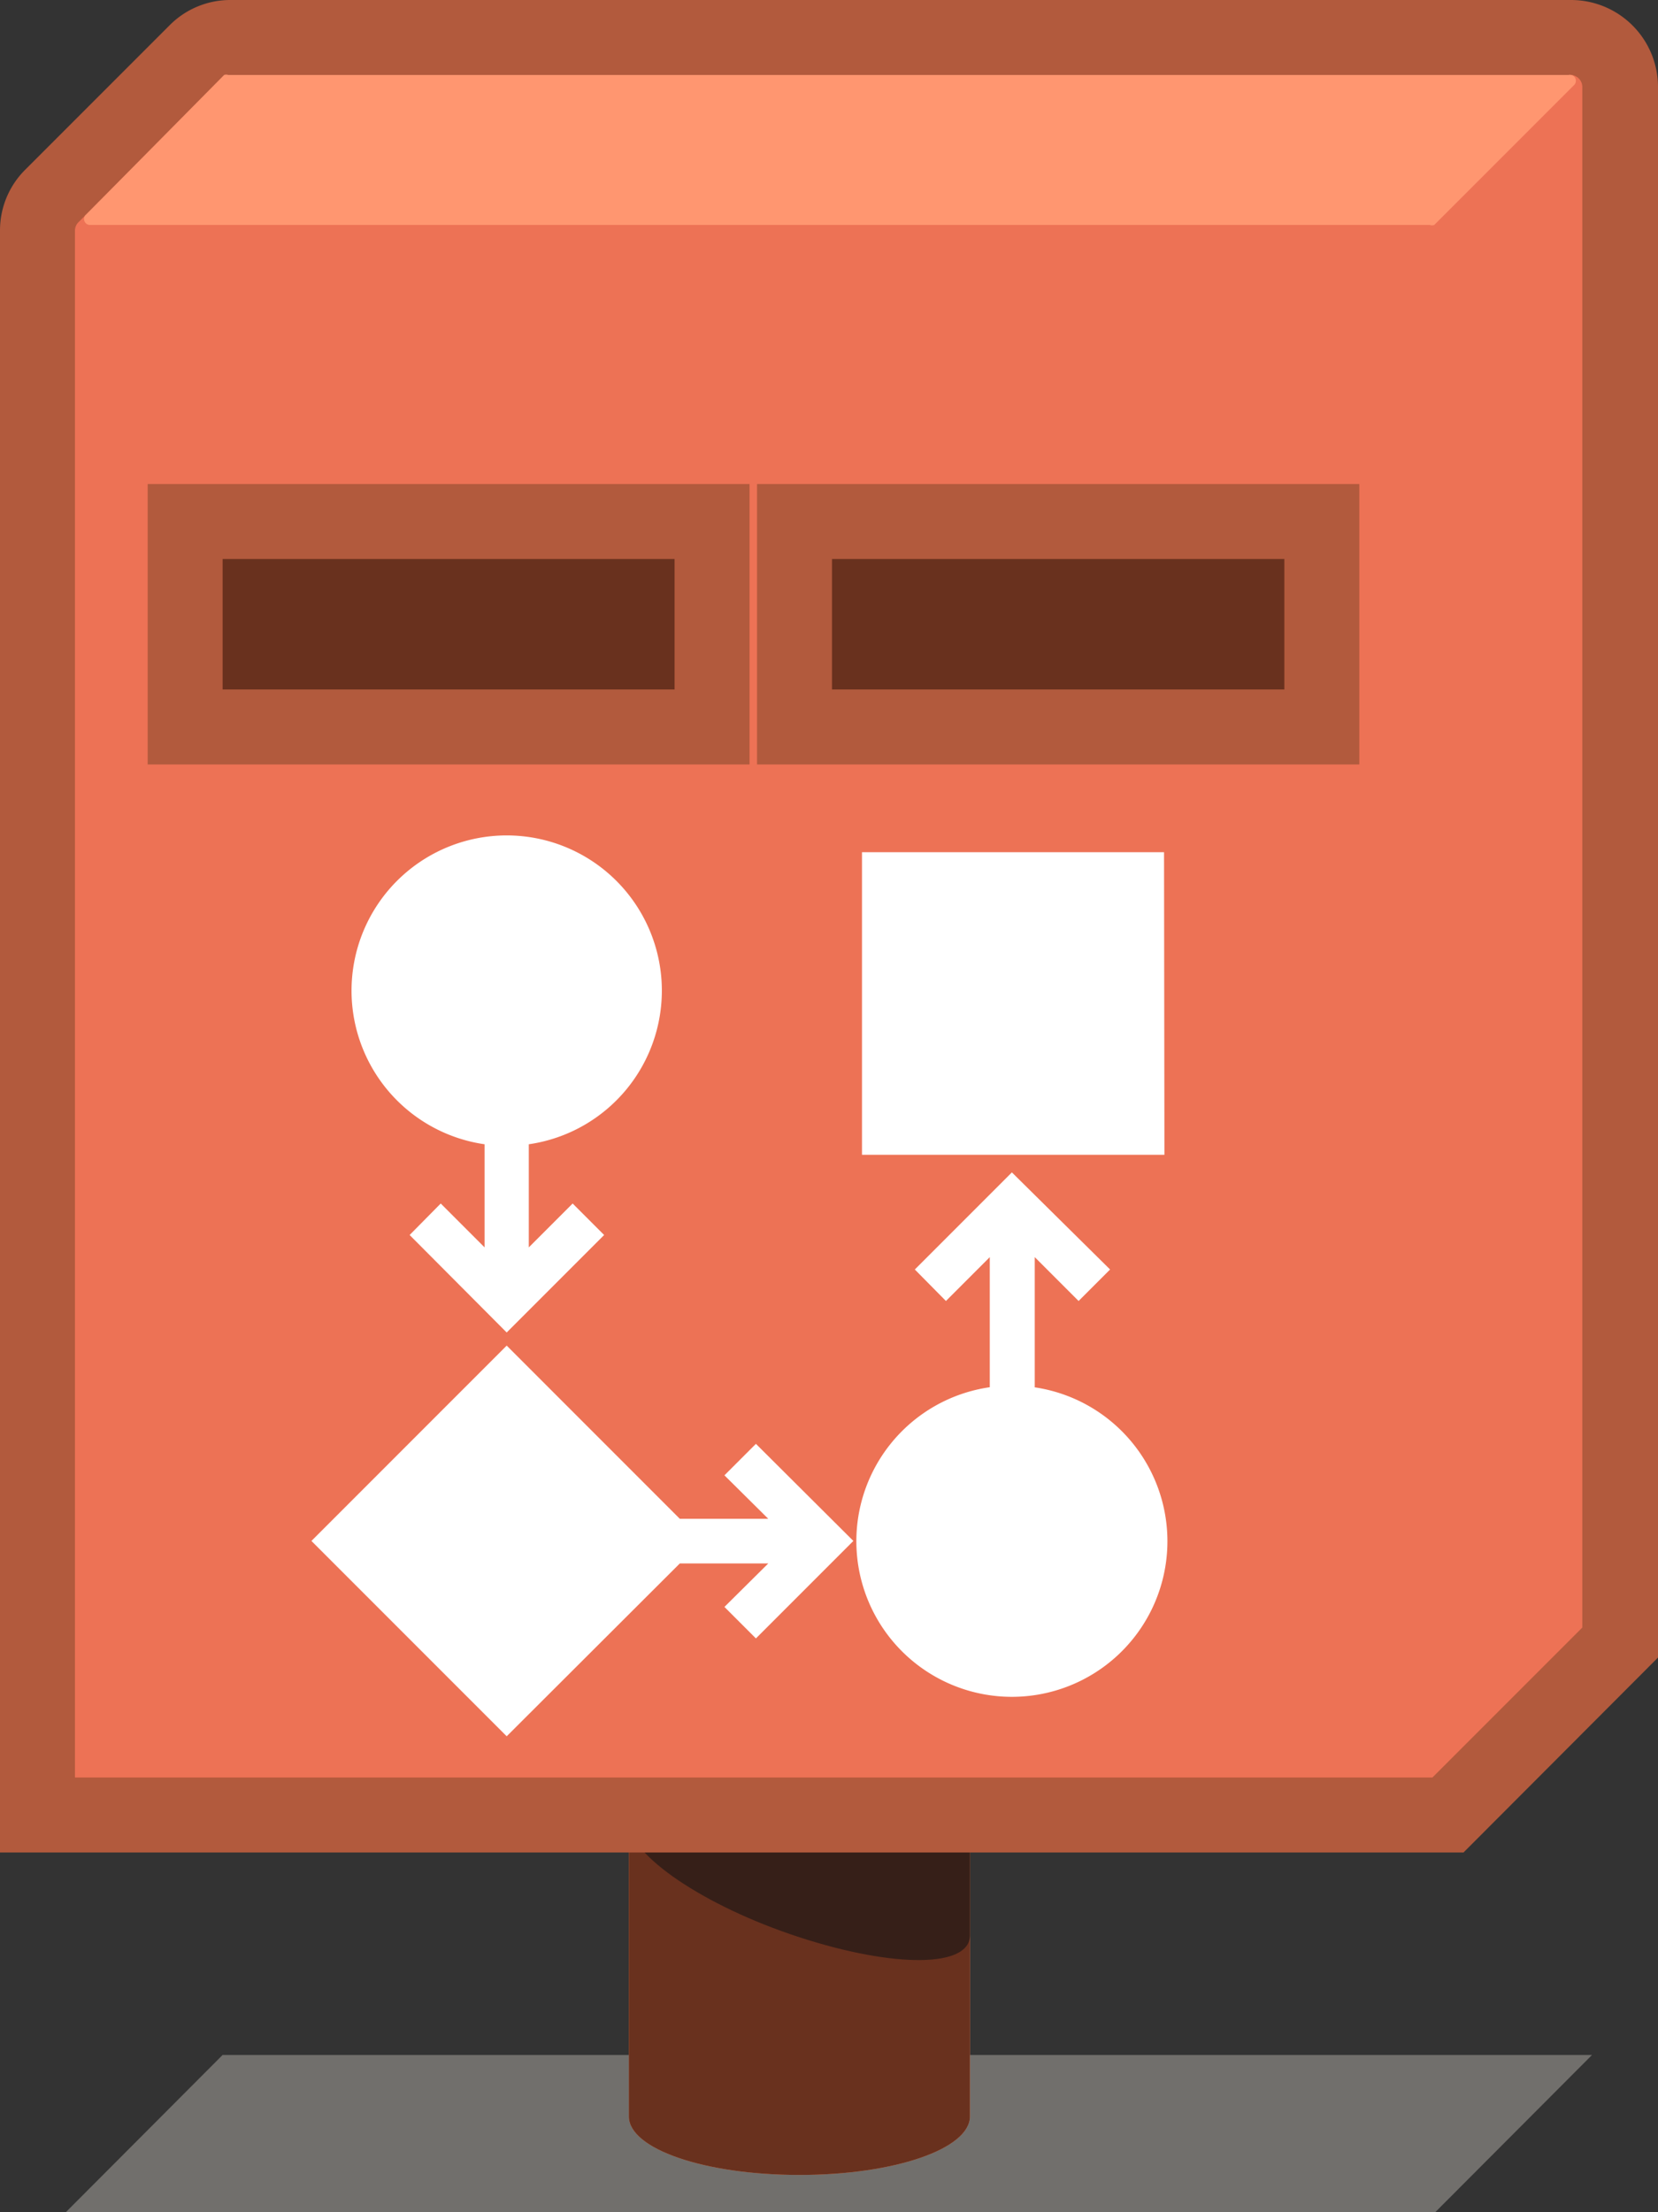 <svg xmlns="http://www.w3.org/2000/svg" viewBox="0 0 44.24 59"><rect x="0" y="0" width="44.24" height="59" fill="#333333" stroke="none"/><defs><style>.cls-1{opacity:0.4;}.cls-2{fill:#ccc8c0;}.cls-3{fill:#8f5339;}.cls-4{fill:#f28a61;}.cls-5{fill:#69311e;}.cls-6{fill:#361f18;}.cls-7{fill:#b25a3d;}.cls-8{fill:#ed7255;}.cls-9{fill:#ff9670;}.cls-10{fill:#fff;}</style></defs><g id="レイヤー_2" data-name="レイヤー 2"><g id="art"><g class="cls-1"><polygon class="cls-2" points="42.48 54.81 5.94 54.81 1.76 59 38.3 59 42.48 54.81"/></g><ellipse class="cls-3" cx="21.33" cy="45.37" rx="2.75" ry="0.94"/><path class="cls-4" d="M25.88,56.45c0,.86-2,1.56-4.55,1.56s-4.55-.7-4.55-1.56V42.73c0,.86,2,1.56,4.55,1.56s4.55-.7,4.55-1.56Z"/><path class="cls-5" d="M25.88,56.45c0,.86-2,1.56-4.55,1.56s-4.55-.7-4.55-1.56V42.73c0,.86,2,1.56,4.55,1.56s4.55-.7,4.55-1.56Z"/><path class="cls-6" d="M25.88,47.15v4.47c0,.86-2,.88-4.55.05s-4.55-2.2-4.55-3.06V44.13"/><path class="cls-7" d="M0,49.41V6.16A2.28,2.28,0,0,1,.68,4.52L4.52.68A2.28,2.28,0,0,1,6.16,0H41.92a2.32,2.32,0,0,1,2.32,2.32V44.21l-5.19,5.2Z"/><path class="cls-8" d="M5.93,2.09,2.09,5.93A.32.32,0,0,0,2,6.16V47.41H38.22l4-4V2.32A.32.32,0,0,0,41.92,2H6.16A.32.32,0,0,0,5.93,2.09Z"/><path class="cls-9" d="M41.85,2H6.09a.16.16,0,0,0-.11,0L2.27,5.75A.16.16,0,0,0,2.39,6H38.15a.19.19,0,0,0,.12,0L42,2.27A.16.16,0,0,0,41.85,2Z"/><rect class="cls-5" x="4.94" y="13.91" width="14.07" height="5.48"/><path class="cls-7" d="M18,14.91v3.48H5.94V14.91H18m2-2H3.94v7.48H20V12.91Z"/><rect class="cls-5" x="21.2" y="13.91" width="14.07" height="5.48"/><path class="cls-7" d="M34.27,14.91v3.48H22.2V14.91H34.27m2-2H20.2v7.48H36.27V12.91Z"/><path class="cls-10" d="M20.17,38.51l2.6,2.59-2.6,2.6-.84-.84L20.5,41.7H18.14l-4.62,4.61L8.31,41.1l5.21-5.21,4.62,4.62H20.5l-1.17-1.16Zm-7.24-8v2.76l-1.17-1.17-.83.84,2.59,2.6,2.6-2.6-.84-.84-1.17,1.17V30.52a4.14,4.14,0,1,0-1.18,0ZM27.61,37V33.53l1.17,1.17.84-.84L27,31.27l-2.59,2.59.83.84,1.17-1.17V37a4.15,4.15,0,1,0,1.18,0Zm3.45-14.27H23V30.8h8.07Z"/></g></g></svg>